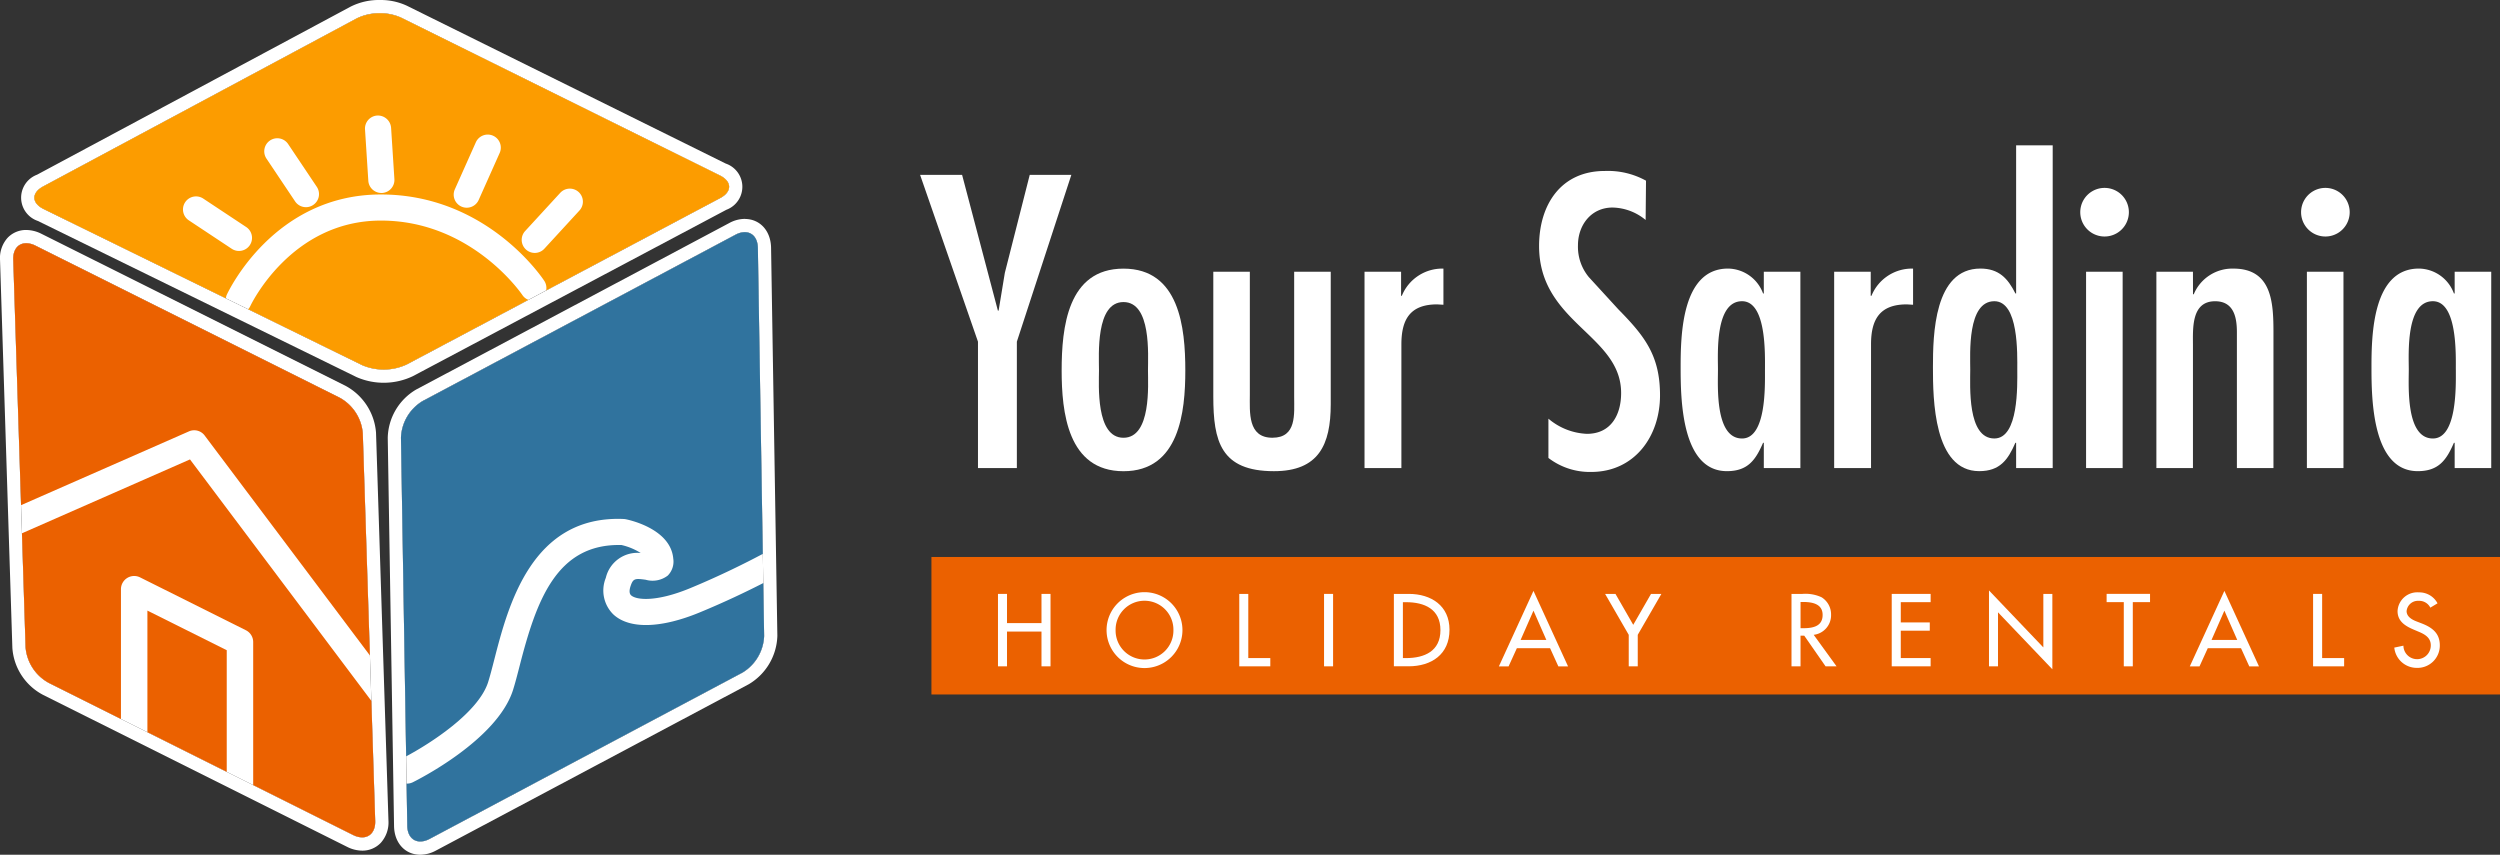 <svg id="LOGO_ORIZ" data-name="LOGO ORIZ" xmlns="http://www.w3.org/2000/svg" width="334.987" height="114.528" viewBox="0 0 334.987 114.528">
  <rect x="0" y="0" width="334.987" height="114.528" fill="#333333" stroke="none"/>
  <g id="Raggruppa_405" data-name="Raggruppa 405" transform="translate(123.289 19.472)">
    <path id="Tracciato_713" data-name="Tracciato 713" d="M11.07,89.559l4.793,18.182h.1l.833-5.054,3.335-13.129h5.576l-7.3,22.35v16.933h-5.21V111.909L5.442,89.559Z" transform="translate(-5.442 -85.597)" fill="#fff"/>
    <path id="Tracciato_714" data-name="Tracciato 714" d="M16.146,110.3c0-5.732.781-13.651,8.284-13.651s8.286,7.919,8.286,13.651c0,5.522-.781,13.494-8.286,13.494S16.146,115.818,16.146,110.3Zm11.568,0c0-2.086.468-9.172-3.284-9.172s-3.282,7.086-3.282,9.172c0,1.873-.47,9.012,3.282,9.012S27.714,112.169,27.714,110.3Z" transform="translate(2.821 -80.126)" fill="#fff"/>
    <path id="Tracciato_715" data-name="Tracciato 715" d="M32.51,96.88v16.464c0,2.344-.312,5.784,3.021,5.784,3.284,0,2.918-3.177,2.918-5.523V96.88h4.9v17.766c0,5.419-1.614,8.963-7.607,8.963-7.138,0-8.128-4.014-8.128-10V96.88Z" transform="translate(11.673 -79.945)" fill="#fff"/>
    <path id="Tracciato_716" data-name="Tracciato 716" d="M43.946,100.292h.1a5.852,5.852,0,0,1,5.575-3.647v4.845l-.833-.051c-3.649,0-4.8,2.031-4.8,5.366v16.568H39.048V97.061h4.9Z" transform="translate(20.502 -80.126)" fill="#fff"/>
    <path id="Tracciato_717" data-name="Tracciato 717" d="M66.525,95.829a7.157,7.157,0,0,0-4.43-1.667c-2.865,0-4.637,2.346-4.637,5.054a6.362,6.362,0,0,0,1.46,4.272l3.96,4.324c3.542,3.6,5.575,6.2,5.575,11.516,0,5.523-3.439,10.263-9.223,10.263a9.116,9.116,0,0,1-5.731-1.875v-5.263a8.493,8.493,0,0,0,5.158,2.032c3.23,0,4.584-2.553,4.584-5.47,0-7.816-10.993-9.379-10.993-19.694,0-5.525,2.917-10.058,8.805-10.058a10.558,10.558,0,0,1,5.523,1.3Z" transform="translate(30.692 -85.825)" fill="#fff"/>
    <path id="Tracciato_718" data-name="Tracciato 718" d="M74.1,119.986h-.1c-.991,2.293-2.032,3.8-4.846,3.8-6.094,0-6.2-9.64-6.2-13.912,0-4.377.156-13.233,6.356-13.233a5.074,5.074,0,0,1,4.689,3.333h.1V97.061H79v26.311H74.1Zm.156-9.8c0-2.084.207-9.17-3.074-9.17-3.643,0-3.227,7.035-3.227,9.17,0,2.188-.416,9.223,3.227,9.223C74.462,119.413,74.254,112.276,74.254,110.19Z" transform="translate(38.953 -80.126)" fill="#fff"/>
    <path id="Tracciato_719" data-name="Tracciato 719" d="M79.459,100.292h.1a5.852,5.852,0,0,1,5.575-3.647v4.845l-.833-.051c-3.647,0-4.8,2.031-4.8,5.366v16.568H74.561V97.061h4.9Z" transform="translate(47.918 -80.126)" fill="#fff"/>
    <path id="Tracciato_720" data-name="Tracciato 720" d="M93.179,127.182h-.1c-.991,2.293-2.084,3.8-4.846,3.8-6.1,0-6.2-9.64-6.2-13.912,0-4.377.158-13.233,6.358-13.233,2.5,0,3.7,1.354,4.689,3.333h.1V87.323h4.9v43.246h-4.9Zm.156-9.8c0-2.084.207-9.17-3.074-9.17-3.647,0-3.229,7.035-3.229,9.17,0,2.188-.418,9.223,3.229,9.223C93.542,126.61,93.335,119.472,93.335,117.387Z" transform="translate(53.682 -87.323)" fill="#fff"/>
    <path id="Tracciato_721" data-name="Tracciato 721" d="M93.171,93.788a3.257,3.257,0,0,1,6.514,0,3.257,3.257,0,1,1-6.514,0Zm5.679,34.283h-4.9V101.761h4.9Z" transform="translate(62.284 -84.826)" fill="#fff"/>
    <path id="Tracciato_722" data-name="Tracciato 722" d="M103.829,100.083h.1a5.6,5.6,0,0,1,5.314-3.438c5.21,0,5.367,4.637,5.367,8.647v18.08h-4.9V105.19c0-1.823-.312-4.17-2.918-4.17-3.229,0-2.97,3.7-2.97,5.942v16.41h-4.9V97.061h4.9Z" transform="translate(66.733 -80.126)" fill="#fff"/>
    <path id="Tracciato_723" data-name="Tracciato 723" d="M109.869,93.788a3.257,3.257,0,0,1,6.514,0,3.257,3.257,0,1,1-6.514,0Zm5.679,34.283h-4.9V101.761h4.9Z" transform="translate(75.175 -84.826)" fill="#fff"/>
    <path id="Tracciato_724" data-name="Tracciato 724" d="M126.34,119.986h-.1c-.991,2.293-2.032,3.8-4.846,3.8-6.1,0-6.2-9.64-6.2-13.912,0-4.377.156-13.233,6.358-13.233a5.072,5.072,0,0,1,4.689,3.333h.1V97.061h4.9v26.311h-4.9Zm.156-9.8c0-2.084.207-9.17-3.074-9.17-3.647,0-3.229,7.035-3.229,9.17,0,2.188-.418,9.223,3.229,9.223C126.7,119.413,126.5,112.276,126.5,110.19Z" transform="translate(79.282 -80.126)" fill="#fff"/>
  </g>
  <g id="Raggruppa_406" data-name="Raggruppa 406" transform="translate(124.806 74.633)">
    <path id="Tracciato_725" data-name="Tracciato 725" d="M6.3,118.452v18.423H216.48V118.452Z" transform="translate(-6.298 -118.452)" fill="#eb6100"/>
  </g>
  <g id="Raggruppa_408" data-name="Raggruppa 408" transform="translate(133.724 79.116)">
    <g id="Raggruppa_407" data-name="Raggruppa 407">
      <path id="Tracciato_726" data-name="Tracciato 726" d="M17.161,125.157v-3.913h1.21v9.705h-1.21v-4.659h-4.62v4.659h-1.21v-9.705h1.21v3.913Z" transform="translate(-11.331 -120.78)" fill="#fff"/>
      <path id="Tracciato_727" data-name="Tracciato 727" d="M29.71,126.185a5.084,5.084,0,0,1-10.168,0,5.084,5.084,0,0,1,10.168,0Zm-1.21,0a3.874,3.874,0,1,0-7.747,0,3.874,3.874,0,1,0,7.747,0Z" transform="translate(-4.992 -120.869)" fill="#fff"/>
      <path id="Tracciato_728" data-name="Tracciato 728" d="M30.786,129.842h2.949v1.107H29.577v-9.705h1.208Z" transform="translate(2.755 -120.78)" fill="#fff"/>
      <path id="Tracciato_729" data-name="Tracciato 729" d="M37.2,130.949h-1.21v-9.705H37.2Z" transform="translate(7.702 -120.78)" fill="#fff"/>
      <path id="Tracciato_730" data-name="Tracciato 730" d="M41.268,121.244h2.008c2.973,0,5.445,1.572,5.445,4.8,0,3.308-2.421,4.9-5.484,4.9H41.268Zm1.21,8.6H42.9c2.472,0,4.607-.927,4.607-3.746s-2.135-3.744-4.607-3.744h-.424Z" transform="translate(11.78 -120.78)" fill="#fff"/>
      <path id="Tracciato_731" data-name="Tracciato 731" d="M51.616,128.7l-1.107,2.433h-1.3l4.634-10.116,4.632,10.116h-1.3L56.069,128.7Zm2.227-5.032L52.12,127.59h3.448Z" transform="translate(17.911 -120.959)" fill="#fff"/>
      <path id="Tracciato_732" data-name="Tracciato 732" d="M57.24,121.244h1.389l2.382,4.145,2.382-4.145h1.389l-3.167,5.483v4.223H60.407v-4.223Z" transform="translate(24.111 -120.78)" fill="#fff"/>
      <path id="Tracciato_733" data-name="Tracciato 733" d="M77.371,130.949H75.9l-2.856-4.107h-.5v4.107h-1.21v-9.705H72.8a5.143,5.143,0,0,1,2.561.45,2.69,2.69,0,0,1,1.276,2.318,2.641,2.641,0,0,1-2.328,2.715Zm-4.825-5.11h.385c1.237,0,2.573-.232,2.573-1.776,0-1.519-1.441-1.738-2.637-1.738h-.321Z" transform="translate(34.993 -120.78)" fill="#fff"/>
      <path id="Tracciato_734" data-name="Tracciato 734" d="M78.914,121.244h5.213v1.107h-4v2.715h3.886v1.107H80.126v3.668h4v1.107H78.914Z" transform="translate(40.843 -120.78)" fill="#fff"/>
      <path id="Tracciato_735" data-name="Tracciato 735" d="M86.269,120.982l7.283,7.634v-7.169H94.76v10.1l-7.283-7.632v7.233H86.269Z" transform="translate(46.521 -120.982)" fill="#fff"/>
      <path id="Tracciato_736" data-name="Tracciato 736" d="M98.674,130.949H97.466v-8.6h-2.3v-1.107h5.817v1.107H98.674Z" transform="translate(53.386 -120.78)" fill="#fff"/>
      <path id="Tracciato_737" data-name="Tracciato 737" d="M103.861,128.7l-1.106,2.433h-1.3l4.634-10.116,4.634,10.116h-1.3l-1.106-2.433Zm2.227-5.032-1.724,3.927h3.45Z" transform="translate(58.244 -120.959)" fill="#fff"/>
      <path id="Tracciato_738" data-name="Tracciato 738" d="M111.989,129.842h2.947v1.107h-4.159v-9.705h1.212Z" transform="translate(65.441 -120.78)" fill="#fff"/>
      <path id="Tracciato_739" data-name="Tracciato 739" d="M121.745,123.175a1.661,1.661,0,0,0-1.558-.913,1.528,1.528,0,0,0-1.621,1.375c0,.76.746,1.159,1.35,1.391l.7.269c1.375.54,2.4,1.3,2.4,2.922a2.991,2.991,0,0,1-3.1,3.025,3.023,3.023,0,0,1-3-2.715l1.223-.259a1.834,1.834,0,1,0,3.668-.051c0-1.042-.836-1.494-1.675-1.839l-.668-.284c-1.107-.477-2.11-1.107-2.11-2.46a2.646,2.646,0,0,1,2.856-2.509,2.766,2.766,0,0,1,2.5,1.467Z" transform="translate(70.182 -120.869)" fill="#fff"/>
    </g>
  </g>
  <g id="Raggruppa_409" data-name="Raggruppa 409" transform="translate(2.833)">
    <path id="Tracciato_740" data-name="Tracciato 740" d="M82.307,68.988a7.335,7.335,0,0,0,5.933-.1l42.007-22.3c1.618-.858,1.6-2.229-.043-3.041L87.484,22.406a7.254,7.254,0,0,0-5.922.1L39.547,45.022c-1.613.861-1.591,2.234.053,3.043Z" transform="translate(-36.58 -20.049)" fill="#fff"/>
    <path id="Tracciato_741" data-name="Tracciato 741" d="M85.418,22.593a6.564,6.564,0,0,1,2.839.585l42.719,21.147c1.641.812,1.66,2.183.043,3.041l-42.007,22.3a7.339,7.339,0,0,1-5.933.1L40.372,48.836c-1.644-.808-1.666-2.181-.053-3.043L82.334,23.275a6.692,6.692,0,0,1,3.083-.682m0-1.772a8.431,8.431,0,0,0-3.923.893L39.482,44.231a3.289,3.289,0,0,0,.106,6.195L82.3,71.351a9.089,9.089,0,0,0,7.549-.128l42-22.293a3.287,3.287,0,0,0-.087-6.193L89.04,21.59a8.32,8.32,0,0,0-3.622-.769Z" transform="translate(-37.352 -20.821)" fill="#fff"/>
  </g>
  <g id="Raggruppa_410" data-name="Raggruppa 410" transform="translate(51.956 29.337)">
    <path id="Tracciato_742" data-name="Tracciato 742" d="M114.738,92.49l-.842-52c-.032-1.829-1.377-2.624-3-1.767L68.962,61.016a5.992,5.992,0,0,0-2.888,4.9l.845,52c.021,1.832,1.372,2.628,2.995,1.772l41.936-22.293A6,6,0,0,0,114.738,92.49Z" transform="translate(-64.302 -36.605)" fill="#fff"/>
    <path id="Tracciato_743" data-name="Tracciato 743" d="M112.916,39.149c1.012,0,1.728.783,1.751,2.112l.842,52a6,6,0,0,1-2.888,4.9L70.684,120.452a2.691,2.691,0,0,1-1.247.344c-1.014,0-1.731-.783-1.747-2.116l-.845-52a5.992,5.992,0,0,1,2.888-4.9l41.938-22.293a2.694,2.694,0,0,1,1.246-.346m0-1.772a4.409,4.409,0,0,0-2.075.553L68.9,60.225a7.7,7.7,0,0,0-3.826,6.486l.845,52c.028,2.27,1.474,3.859,3.517,3.859a4.448,4.448,0,0,0,2.075-.548l41.941-22.3a7.8,7.8,0,0,0,3.828-6.487l-.842-52c-.041-2.27-1.488-3.856-3.523-3.856Z" transform="translate(-65.074 -37.377)" fill="#fff"/>
  </g>
  <g id="Raggruppa_411" data-name="Raggruppa 411" transform="translate(0 30.817)">
    <path id="Tracciato_744" data-name="Tracciato 744" d="M80.474,59.9,39.661,39.5c-1.662-.776-2.97.083-2.906,1.914l1.653,51.978a6,6,0,0,0,3.126,4.749l40.814,20.4c1.657.781,2.966-.076,2.91-1.907L83.594,64.647A6,6,0,0,0,80.474,59.9Z" transform="translate(-34.981 -37.44)" fill="#fff"/>
    <path id="Tracciato_745" data-name="Tracciato 745" d="M39.267,39.984a2.792,2.792,0,0,1,1.166.285l40.813,20.4a6,6,0,0,1,3.12,4.751L86.03,117.4c.043,1.372-.682,2.2-1.744,2.2a2.746,2.746,0,0,1-1.166-.291L42.306,98.91a6,6,0,0,1-3.126-4.749L37.527,42.183c-.048-1.373.675-2.2,1.74-2.2m0-1.772a3.4,3.4,0,0,0-2.47,1.022,4.057,4.057,0,0,0-1.04,3.011L37.41,94.218a7.7,7.7,0,0,0,4.141,6.3L82.328,120.9a4.535,4.535,0,0,0,1.958.477,3.4,3.4,0,0,0,2.467-1.021,4.075,4.075,0,0,0,1.051-3L86.138,65.363A7.807,7.807,0,0,0,82,59.065L41.225,38.683a4.6,4.6,0,0,0-1.958-.471Z" transform="translate(-35.753 -38.212)" fill="#fff"/>
  </g>
  <g id="Raggruppa_412" data-name="Raggruppa 412" transform="translate(1.771 1.772)">
    <path id="Tracciato_746" data-name="Tracciato 746" d="M39.6,48.064,64.014,60.025a1.643,1.643,0,0,1,.1-.436c.253-.551,6.37-13.481,20.674-13.481,14.119,0,21.579,11.1,21.891,11.576a1.73,1.73,0,0,1,.252,1.281l23.312-12.372c1.618-.858,1.6-2.229-.043-3.041L87.484,22.406a7.254,7.254,0,0,0-5.922.1L39.547,45.022C37.934,45.883,37.955,47.256,39.6,48.064Zm64.531,2.924,4.667-5.079a1.749,1.749,0,1,1,2.575,2.367l-4.667,5.079a1.749,1.749,0,1,1-2.575-2.367Zm-9.439-5.569,2.814-6.3a1.749,1.749,0,1,1,3.195,1.426l-2.814,6.3a1.749,1.749,0,0,1-3.195-1.425Zm-10.4-9.888a1.775,1.775,0,0,1,1.859,1.632l.443,6.884a1.751,1.751,0,0,1-1.634,1.859c-.037,0-.076,0-.113,0A1.75,1.75,0,0,1,83.1,44.272l-.443-6.884A1.75,1.75,0,0,1,84.293,35.531Zm-14.362,3.34a1.749,1.749,0,0,1,2.426.48l3.84,5.731a1.748,1.748,0,0,1-.48,2.428,1.721,1.721,0,0,1-.971.3,1.747,1.747,0,0,1-1.455-.774L69.451,41.3A1.753,1.753,0,0,1,69.931,38.871ZM58.557,47.15a1.747,1.747,0,0,1,2.424-.493l5.752,3.81A1.75,1.75,0,0,1,64.8,53.385l-5.752-3.812A1.75,1.75,0,0,1,58.557,47.15Z" transform="translate(-35.518 -21.821)" fill="#fc9c00"/>
    <path id="Tracciato_747" data-name="Tracciato 747" d="M91.276,47.5c-.064-.1-6.776-10-18.967-10-12.087,0-17.444,11.332-17.5,11.445a1.7,1.7,0,0,1-.291.438l15.3,7.5a7.335,7.335,0,0,0,5.933-.1l16.317-8.662A1.688,1.688,0,0,1,91.276,47.5Z" transform="translate(-23.036 -9.716)" fill="#fc9c00"/>
    <path id="Tracciato_748" data-name="Tracciato 748" d="M94.2,71.331a4.486,4.486,0,0,1-1.006-4.892,4.344,4.344,0,0,1,4.678-3.333A8.23,8.23,0,0,0,95.3,62.037C86.55,61.816,83.874,69.561,81.64,78.26c-.308,1.2-.588,2.282-.872,3.182C78.636,88.215,67.784,93.6,67.322,93.83a1.755,1.755,0,0,1-.769.177c-.018,0-.035-.007-.055-.007l.092,5.646c.021,1.832,1.372,2.628,2.995,1.772l41.936-22.293a6,6,0,0,0,2.888-4.9l-.113-7.092c-2.231,1.141-5.149,2.541-8.488,3.921C100.57,73.225,96.338,73.325,94.2,71.331Z" transform="translate(-13.79 9.222)" fill="#30739e"/>
    <path id="Tracciato_749" data-name="Tracciato 749" d="M77.759,98.653c.266-.849.53-1.873.819-3,1.859-7.233,5.008-19.371,17.339-18.843a1.836,1.836,0,0,1,.278.034c.617.124,6.034,1.336,6.367,5.286a2.65,2.65,0,0,1-.742,2.265,3.348,3.348,0,0,1-2.957.556c-1.442-.2-1.68-.17-2.024.854-.195.592-.172,1,.069,1.23.7.643,3.369.923,7.892-.944,4.038-1.671,7.49-3.4,9.758-4.605L113.9,40.489c-.032-1.829-1.377-2.624-3-1.767L68.962,61.016a5.992,5.992,0,0,0-2.888,4.9l.695,42.7C69.908,106.948,76.461,102.775,77.759,98.653Z" transform="translate(-14.118 -9.04)" fill="#30739e"/>
    <path id="Tracciato_750" data-name="Tracciato 750" d="M46.9,66.994V83.287L57.531,88.6V72.3Z" transform="translate(-28.92 13.052)" fill="#eb6100"/>
    <path id="Tracciato_751" data-name="Tracciato 751" d="M59.93,55.561l-22.517,9.9.486,15.31a6,6,0,0,0,3.126,4.749l9.654,4.827V72.955a1.772,1.772,0,0,1,2.564-1.586L67.418,78.45a1.769,1.769,0,0,1,.98,1.584V99.2l13.441,6.716c1.657.781,2.966-.076,2.91-1.907l-.516-16.1-.005,0Z" transform="translate(-36.243 4.226)" fill="#eb6100"/>
    <path id="Tracciato_752" data-name="Tracciato 752" d="M62.4,64.974,84.547,94.449l-.953-29.8a6,6,0,0,0-3.12-4.751L39.661,39.5c-1.662-.776-2.97.083-2.906,1.914l1.047,32.9,22.5-9.888A1.745,1.745,0,0,1,62.4,64.974Z" transform="translate(-36.753 -8.396)" fill="#eb6100"/>
  </g>
</svg>
